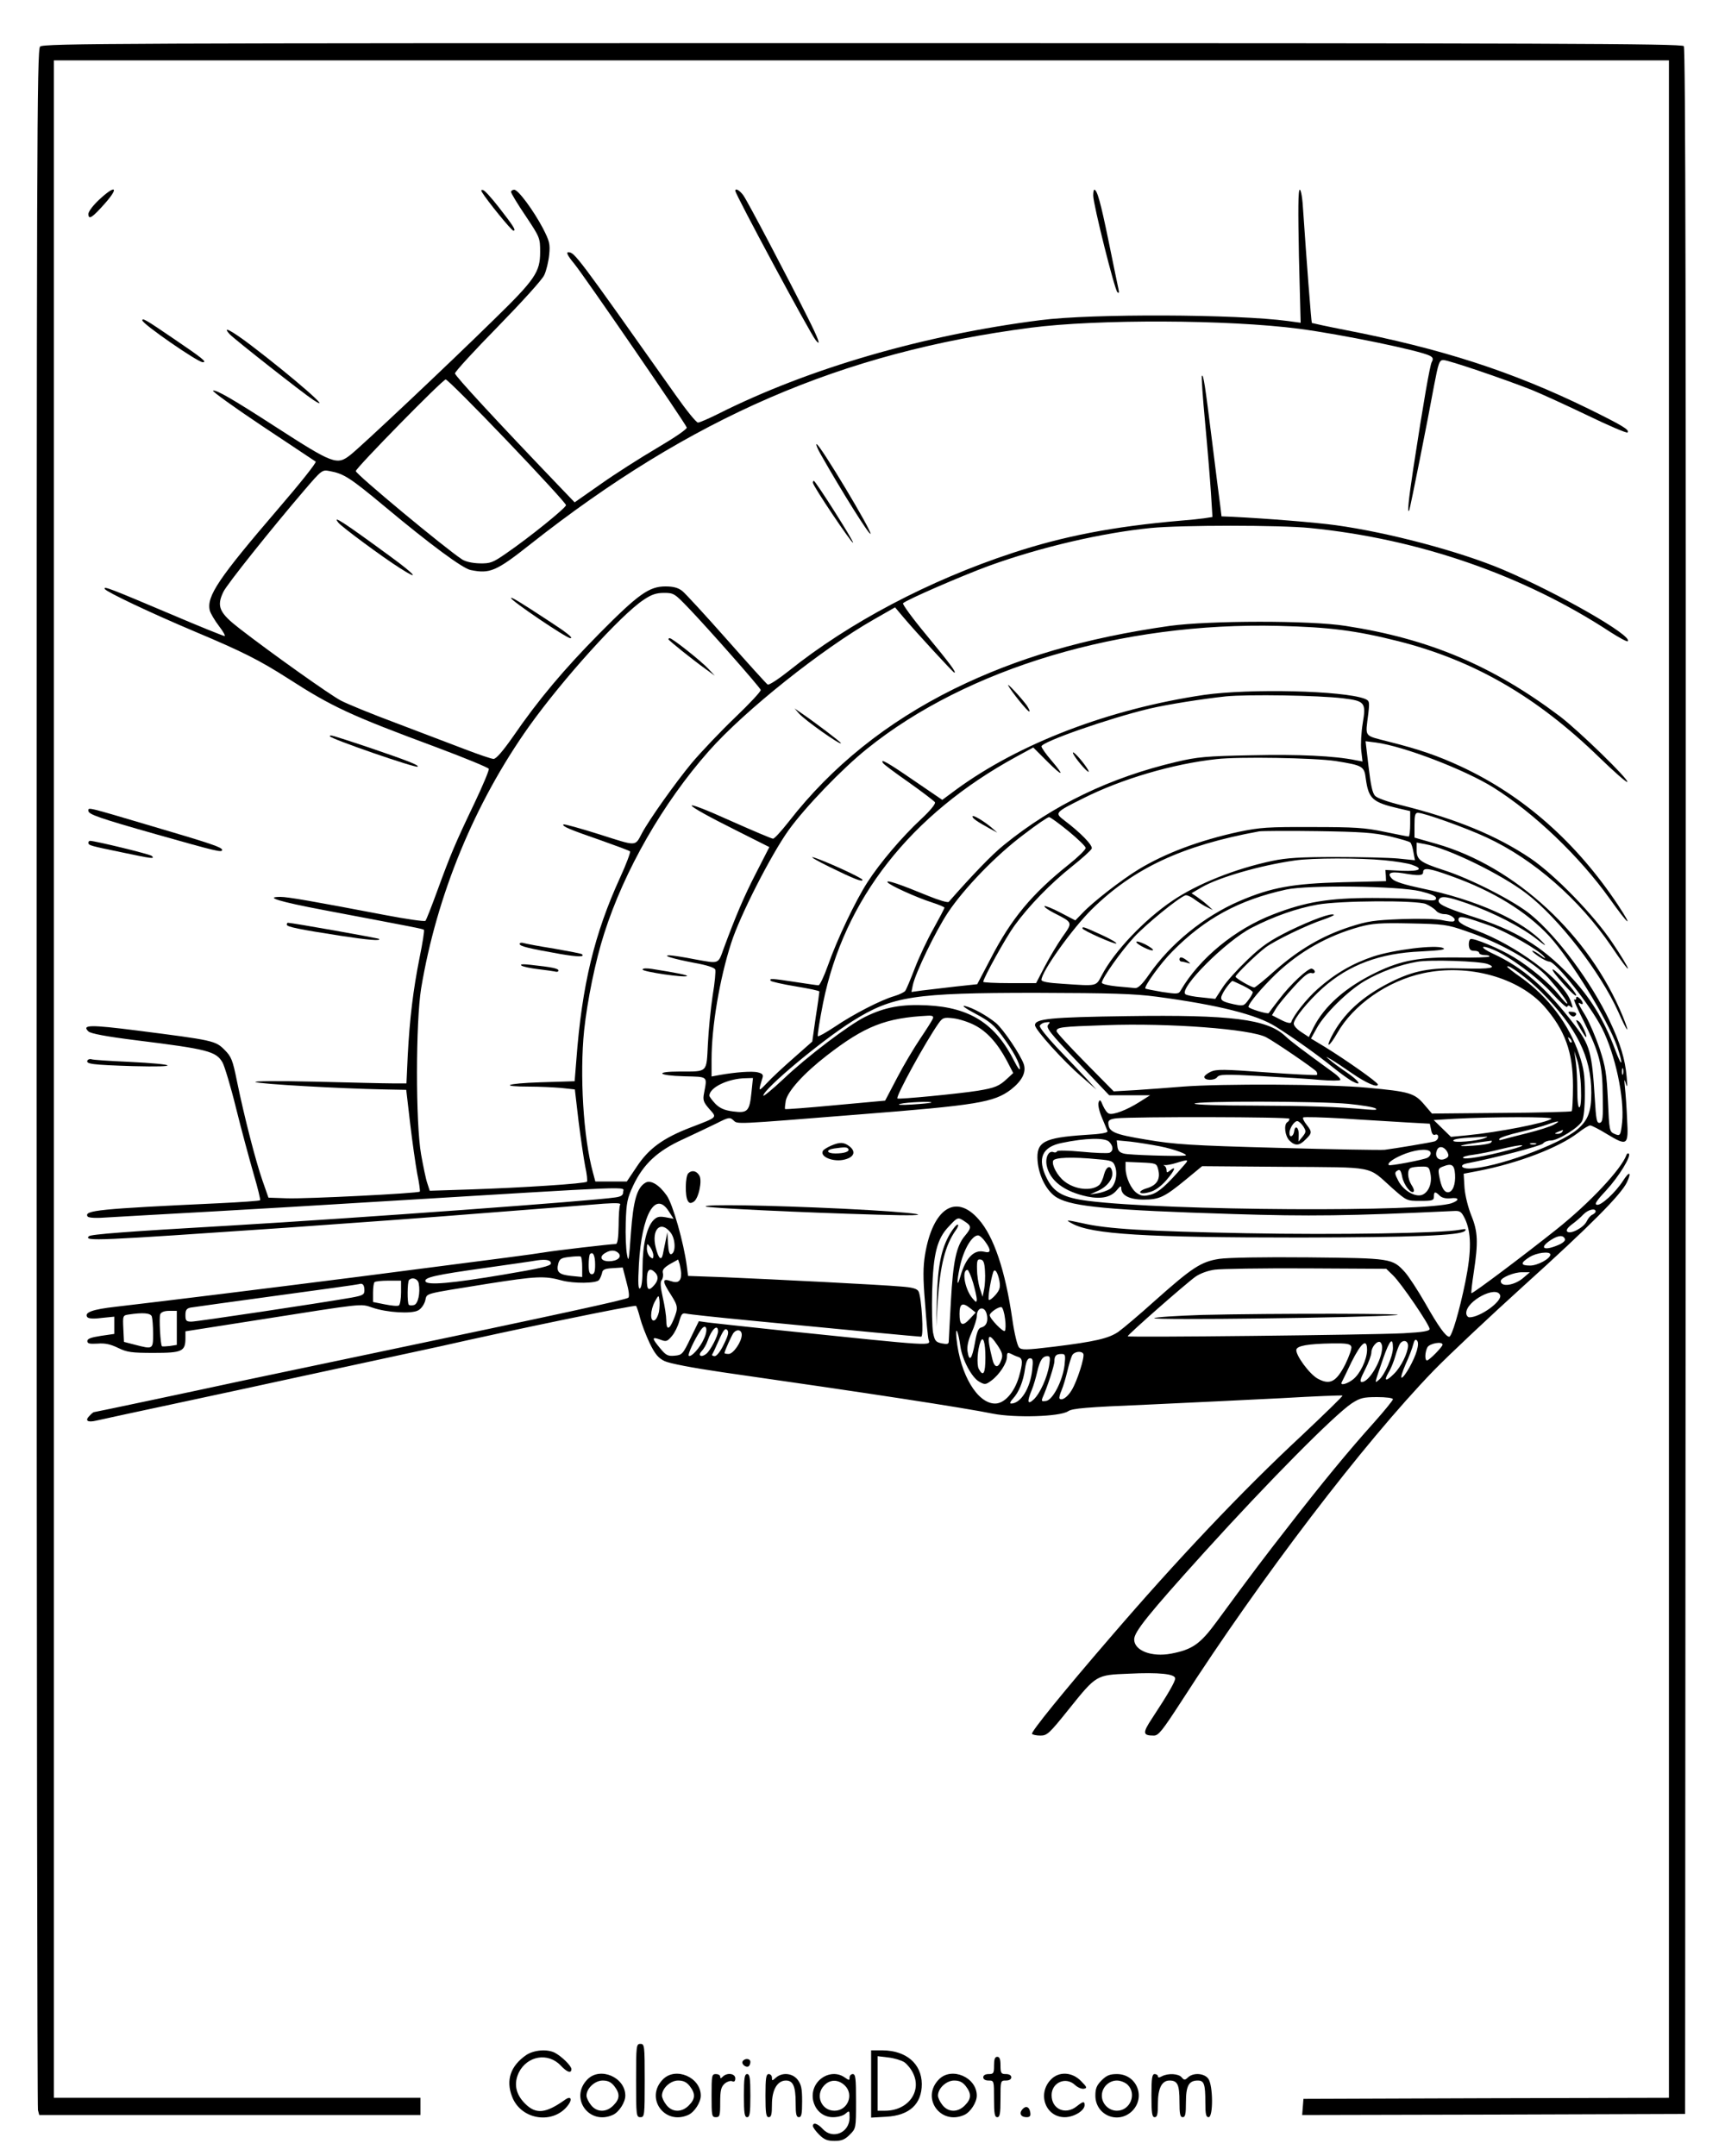 <?xml version="1.0" standalone="no"?>
<!DOCTYPE svg PUBLIC "-//W3C//DTD SVG 20010904//EN"
 "http://www.w3.org/TR/2001/REC-SVG-20010904/DTD/svg10.dtd">
<svg version="1.0" xmlns="http://www.w3.org/2000/svg"
 width="800pt" height="1000pt" viewBox="0 0 800 1000"
 preserveAspectRatio="xMidYMid meet">

<g transform="translate(0,1000) scale(0.1,-0.1)"
fill="#000000" stroke="none">
<path d="M186 9784 c-15 -14 -16 -462 -16 -4782 0 -2622 3 -4777 6 -4789 l6
-23 884 0 884 0 0 40 0 40 -850 0 -850 0 0 4725 0 4725 3745 0 3745 0 0 -4725
0 -4725 -847 -2 -848 -3 -3 -38 -3 -37 888 2 888 3 3 4789 c1 3532 -1 4792 -9
4802 -10 12 -628 14 -3810 14 -3439 0 -3799 -1 -3813 -16z"/>
<path d="M460 9074 c-28 -26 -50 -55 -50 -66 0 -30 18 -18 78 50 66 75 47 86
-28 16z"/>
<path d="M2235 9109 c22 -37 137 -179 146 -179 14 0 0 22 -68 109 -32 41 -64
77 -72 79 -9 3 -11 0 -6 -9z"/>
<path d="M2370 9110 c0 -6 30 -56 68 -112 66 -99 67 -102 67 -167 0 -93 -23
-127 -217 -316 -214 -210 -612 -585 -663 -625 -62 -49 -80 -42 -345 129 -201
130 -277 174 -292 169 -6 -2 96 -76 228 -164 131 -87 243 -162 248 -165 5 -4
-73 -102 -173 -218 -278 -324 -334 -407 -318 -473 4 -14 23 -46 42 -71 20 -26
32 -47 26 -47 -5 0 -117 45 -248 101 -279 118 -316 133 -307 117 9 -14 208
-109 419 -198 221 -93 298 -132 431 -217 205 -132 289 -171 688 -319 131 -49
240 -94 243 -100 2 -6 -28 -78 -67 -160 -89 -186 -110 -236 -171 -403 -27 -74
-52 -138 -56 -142 -5 -4 -89 8 -188 27 -335 64 -450 84 -484 84 -78 0 -6 -22
200 -61 427 -81 461 -87 465 -92 3 -2 -6 -60 -20 -128 -30 -151 -46 -283 -55
-454 l-6 -130 -65 0 c-36 0 -198 4 -360 8 -174 4 -287 3 -275 -2 21 -9 391
-30 595 -34 l104 -2 18 -155 c10 -85 25 -190 33 -234 9 -43 14 -80 12 -83 -8
-8 -526 -34 -615 -31 l-87 3 -28 80 c-31 89 -84 294 -118 460 -20 99 -26 114
-58 146 -42 42 -52 44 -404 89 -220 28 -259 27 -227 -4 10 -10 85 -24 221 -41
331 -41 371 -51 401 -103 9 -16 38 -111 63 -213 25 -101 62 -237 81 -303 19
-65 33 -121 30 -123 -2 -3 -89 -9 -193 -14 -555 -26 -624 -33 -607 -61 5 -7
38 -9 103 -4 53 3 260 15 461 26 201 11 550 32 775 46 1240 75 1145 72 1145
45 0 -15 -9 -21 -37 -25 -105 -16 -1184 -95 -1793 -131 -470 -27 -639 -40
-648 -49 -23 -24 32 -21 908 39 272 19 698 50 945 70 248 19 488 38 534 42 61
4 82 3 77 -5 -4 -6 -7 -50 -7 -97 -1 -56 -5 -85 -13 -85 -22 0 -281 -30 -340
-40 -64 -10 -101 -15 -846 -111 -440 -56 -893 -112 -1133 -140 -107 -12 -146
-26 -133 -47 5 -8 27 -10 66 -5 l60 6 0 -40 0 -40 -62 -9 c-45 -7 -63 -13 -63
-24 0 -12 10 -14 48 -12 34 3 60 -3 95 -20 41 -20 62 -23 165 -23 132 0 147 7
147 69 l0 31 338 53 c495 78 473 76 529 57 66 -23 181 -30 212 -13 14 7 28 27
33 45 10 37 -17 29 292 79 224 35 261 37 341 15 56 -15 160 -14 173 2 5 6 11
21 14 32 2 16 12 21 49 23 l47 3 17 -66 c11 -39 15 -69 9 -74 -9 -9 -317 -76
-1204 -262 -261 -55 -527 -111 -590 -124 -212 -46 -681 -145 -685 -145 -2 0
-11 -7 -19 -16 -24 -23 -11 -33 31 -23 21 5 207 45 413 89 206 44 404 87 440
95 36 8 202 44 370 80 168 36 334 72 370 80 338 77 905 194 910 188 3 -4 12
-30 19 -58 7 -27 27 -79 44 -115 25 -51 40 -69 69 -83 23 -11 127 -31 270 -52
686 -98 1121 -165 1253 -192 103 -20 309 -14 348 11 20 14 83 19 368 31 189 9
469 22 623 30 153 9 280 14 282 12 3 -2 -85 -87 -193 -189 -272 -253 -575
-573 -884 -933 -221 -256 -368 -438 -363 -447 3 -4 20 -8 39 -8 31 0 41 9 130
120 130 162 128 161 279 167 142 7 216 -1 216 -22 0 -15 -32 -71 -107 -185
-45 -68 -44 -80 8 -80 22 0 39 22 130 162 366 569 844 1196 1168 1531 69 71
257 248 416 392 308 278 452 423 480 481 23 49 12 54 -18 7 -35 -54 -102 -116
-121 -111 -13 2 -2 19 44 68 58 63 116 158 104 169 -4 3 -9 1 -11 -6 -24 -66
-169 -221 -323 -344 -148 -118 -391 -301 -396 -297 -2 2 3 46 11 98 21 138 19
187 -11 261 -15 37 -29 92 -32 129 l-4 66 68 13 c185 36 371 107 463 177 24
19 49 34 56 34 6 0 42 -18 79 -41 93 -56 99 -52 92 68 -2 54 -7 121 -10 148
-4 40 -3 44 4 20 7 -23 8 -16 4 30 -7 82 -29 154 -79 260 -85 179 -242 391
-365 492 -74 62 -281 168 -404 207 -108 35 -126 48 -126 92 l0 36 38 -7 c107
-19 355 -140 472 -230 150 -115 342 -364 425 -548 43 -98 58 -113 21 -21 -154
376 -498 695 -864 800 l-102 29 0 58 c0 46 3 57 16 57 28 0 224 -70 320 -115
217 -101 428 -286 577 -504 42 -63 77 -110 77 -103 0 6 -32 60 -72 119 -86
129 -266 314 -379 391 -157 106 -346 184 -599 247 -58 14 -113 33 -122 43 -13
12 -21 50 -31 136 l-14 118 48 -6 c129 -17 412 -126 544 -208 191 -120 400
-320 540 -516 88 -124 114 -144 39 -30 -194 292 -439 508 -729 643 -106 49
-191 79 -335 115 -118 31 -108 17 -94 132 6 54 5 58 -17 67 -101 38 -532 48
-744 18 -441 -65 -859 -225 -1153 -441 l-62 -46 -132 90 c-122 84 -158 104
-143 81 3 -6 57 -46 120 -90 62 -44 117 -86 121 -92 4 -7 -21 -38 -64 -78 -90
-84 -191 -203 -249 -293 -56 -87 -140 -263 -183 -385 -18 -51 -38 -93 -44 -93
-6 0 -54 7 -106 15 -112 17 -123 18 -116 6 3 -4 55 -16 116 -26 60 -10 110
-20 110 -24 0 -3 -7 -57 -17 -119 l-16 -113 -86 -76 c-47 -41 -104 -94 -125
-117 -40 -42 -40 -41 -20 24 5 15 0 21 -21 26 -26 7 -104 1 -177 -12 l-38 -7
0 79 c0 151 37 373 91 540 40 126 184 408 266 523 76 106 249 286 364 378 464
374 1180 588 1909 570 237 -6 356 -21 555 -71 351 -89 642 -257 933 -540 67
-65 125 -116 129 -113 9 10 -223 236 -312 304 -312 235 -606 360 -995 420
-165 26 -631 25 -815 0 -393 -56 -707 -148 -1000 -292 -313 -155 -568 -360
-767 -616 -34 -43 -66 -79 -73 -79 -6 0 -91 36 -190 80 -259 117 -247 91 22
-43 l151 -76 -63 -123 c-56 -109 -93 -197 -149 -348 -26 -73 -20 -70 -131 -50
-55 11 -109 19 -120 19 -37 0 16 -16 115 -35 57 -10 94 -22 97 -31 3 -7 -2
-62 -12 -121 -9 -59 -19 -160 -22 -224 -7 -135 1 -128 -130 -128 -120 0 -103
-19 20 -22 113 -3 107 2 92 -79 -6 -31 -3 -41 24 -72 37 -42 42 -37 -85 -86
-128 -49 -195 -98 -250 -181 l-47 -70 -73 0 -73 0 -11 41 c-45 164 -62 454
-41 660 15 139 52 322 93 449 93 292 272 605 485 846 166 188 525 474 766 611
l98 56 37 -44 c58 -69 233 -259 238 -259 11 0 -21 43 -130 175 -64 77 -112
143 -108 147 16 16 274 128 397 173 239 87 528 154 752 176 142 14 599 14 738
0 505 -50 992 -219 1394 -483 41 -26 77 -46 80 -42 25 24 -318 221 -579 332
-198 84 -529 172 -775 206 -95 13 -318 31 -480 39 l-50 2 -6 50 c-4 28 -21
163 -38 300 -33 265 -40 309 -47 302 -3 -2 4 -101 15 -218 11 -118 23 -264 27
-325 l7 -112 -39 -6 c-21 -3 -70 -8 -109 -11 -312 -27 -544 -72 -780 -150
-386 -127 -756 -322 -1037 -547 -48 -38 -92 -67 -98 -63 -6 4 -91 98 -190 210
-99 112 -192 213 -206 224 -19 15 -41 21 -78 21 -75 0 -125 -35 -306 -218
-163 -165 -283 -307 -401 -479 -47 -67 -78 -103 -90 -103 -10 0 -71 21 -136
46 -65 25 -208 79 -318 121 -110 41 -225 88 -255 104 -51 27 -321 219 -467
332 -96 74 -110 104 -77 172 15 33 227 298 377 473 79 92 81 94 116 87 66 -12
95 -31 256 -165 211 -176 361 -287 398 -294 89 -18 118 -6 277 120 744 587
1443 890 2320 1004 308 40 915 38 1245 -5 198 -26 560 -101 606 -125 15 -8 17
-15 9 -29 -9 -18 -38 -184 -85 -490 -23 -151 -30 -222 -19 -196 5 13 85 413
114 573 21 110 25 122 44 122 23 0 279 -87 411 -139 44 -18 160 -71 258 -118
97 -47 181 -83 185 -79 11 12 -23 32 -183 111 -352 172 -679 278 -1129 365
-82 16 -150 31 -152 32 -3 3 -26 308 -40 516 -3 59 -10 102 -16 102 -8 0 -8
-98 -4 -308 l8 -309 -59 8 c-236 32 -909 35 -1148 4 -543 -69 -1076 -224
-1495 -435 -44 -22 -86 -40 -93 -40 -8 0 -54 57 -104 128 -461 652 -468 662
-498 662 -10 0 -2 -17 28 -53 46 -56 515 -739 522 -760 2 -7 -55 -46 -138 -95
-78 -46 -196 -121 -262 -168 l-120 -84 -70 73 c-297 310 -485 514 -485 525 0
8 89 105 198 216 110 113 206 218 216 240 10 21 20 64 23 95 5 50 1 63 -29
122 -45 85 -115 179 -133 179 -8 0 -15 -5 -15 -10z m-18 -1155 c150 -157 273
-291 273 -298 0 -12 -166 -147 -278 -224 -62 -43 -73 -47 -123 -46 -34 1 -66
8 -82 19 -78 51 -492 395 -492 409 1 15 403 425 417 425 7 0 135 -128 285
-285z m844 -778 c90 -94 328 -364 332 -377 2 -6 -51 -63 -118 -127 -67 -64
-158 -160 -202 -212 -76 -92 -197 -262 -231 -326 -33 -62 -21 -61 -197 -5 -89
28 -164 49 -167 46 -8 -8 30 -24 169 -72 73 -26 136 -49 140 -53 3 -3 -17 -58
-46 -121 -119 -260 -177 -498 -203 -845 l-8 -100 -160 -5 c-159 -5 -194 -20
-47 -20 42 0 107 -3 143 -6 l65 -7 17 -146 c10 -80 24 -175 31 -211 8 -36 11
-68 8 -71 -9 -9 -302 -28 -543 -36 l-186 -6 -11 34 c-7 19 -19 79 -29 134 -26
147 -25 615 0 770 72 433 248 860 500 1215 157 220 426 518 532 588 37 25 59
32 95 32 45 0 49 -3 116 -73z m3033 -416 c101 -12 107 -20 91 -115 -7 -42 -10
-99 -7 -127 l6 -51 -32 6 c-96 20 -265 28 -482 23 -212 -4 -253 -8 -350 -31
-306 -72 -570 -199 -799 -385 -55 -44 -148 -141 -256 -264 -4 -5 -47 8 -96 28
-131 54 -196 76 -188 63 9 -14 135 -71 207 -94 31 -10 57 -21 57 -24 0 -4 -23
-47 -50 -96 -28 -49 -67 -132 -87 -184 -20 -52 -40 -100 -45 -106 -4 -6 -27
-17 -50 -24 -63 -18 -192 -85 -276 -142 -41 -27 -76 -47 -79 -44 -3 3 8 72 24
153 97 482 405 875 896 1143 l79 43 64 -64 c74 -74 84 -71 19 5 -25 29 -45 58
-45 64 0 21 312 130 500 175 86 20 243 45 355 57 101 10 431 5 544 -9z m-34
-291 c125 -20 132 -24 139 -81 13 -94 30 -110 154 -139 l52 -12 0 -59 c0 -32
-3 -59 -7 -59 -5 0 -55 10 -113 22 -90 19 -138 22 -335 22 -205 1 -242 -2
-339 -22 -184 -40 -341 -99 -465 -174 -79 -48 -213 -152 -260 -202 l-34 -35
-69 36 c-38 20 -71 33 -74 30 -3 -3 16 -17 43 -31 90 -46 89 -43 40 -112 -23
-33 -60 -95 -82 -137 l-40 -77 -122 0 c-68 0 -123 3 -123 6 0 17 106 208 145
261 66 91 166 194 265 273 49 39 90 76 93 84 6 15 -53 75 -126 130 -47 36 -46
37 88 104 177 89 414 159 616 181 102 12 457 6 554 -9z m-1240 -325 c44 -36
80 -71 80 -78 0 -8 -36 -43 -80 -78 -170 -136 -265 -250 -361 -436 l-62 -118
-102 -11 c-57 -7 -126 -15 -153 -18 l-50 -7 6 30 c11 56 106 252 163 338 76
114 225 268 354 364 57 44 109 79 115 79 6 0 46 -29 90 -65z m1490 -24 c49
-12 92 -24 96 -29 4 -4 11 -24 14 -44 l7 -38 -78 8 c-44 4 -173 7 -289 7 -165
0 -228 -4 -295 -18 -174 -37 -348 -107 -463 -185 -130 -88 -269 -234 -327
-345 -28 -53 -19 -51 -182 -40 -68 4 -98 10 -98 18 0 38 142 237 233 327 194
191 420 297 777 362 14 2 135 3 270 1 204 -3 260 -7 335 -24z m-25 -111 c52
-5 110 -14 128 -21 56 -19 37 -31 -45 -28 l-78 4 2 -26 1 -26 -201 -5 c-231
-6 -331 -24 -478 -87 -165 -71 -321 -198 -420 -341 -32 -46 -51 -64 -65 -63
-10 1 -49 5 -86 8 -38 4 -68 11 -68 17 0 20 90 147 150 212 56 60 204 181 237
193 6 3 27 -6 45 -20 18 -13 44 -30 58 -36 l25 -12 -25 23 c-14 13 -37 30 -50
39 l-24 16 46 27 c79 46 271 102 433 125 82 12 300 12 415 1z m312 -74 c195
-70 347 -164 453 -278 99 -108 272 -389 315 -513 30 -88 23 -101 -9 -15 -53
142 -116 245 -215 349 -128 134 -249 207 -451 271 -131 43 -163 59 -151 79 11
17 38 13 133 -20 122 -43 251 -110 320 -165 32 -26 47 -35 33 -20 -97 106
-312 203 -569 256 -75 16 -121 30 -134 43 -27 27 -10 36 48 27 75 -13 95 -12
95 5 0 23 30 18 132 -19z m-144 -70 c48 -12 72 -22 72 -32 0 -11 -11 -13 -57
-7 -32 5 -139 8 -238 8 -201 0 -311 -18 -460 -76 -177 -68 -343 -204 -430
-354 -9 -16 -17 -16 -85 -6 -41 7 -76 14 -78 16 -8 8 70 117 125 172 151 153
309 239 528 287 100 22 519 17 623 -8z m25 -59 c18 -8 38 -21 46 -30 7 -10 26
-17 41 -17 28 0 58 -24 42 -33 -4 -3 -28 -1 -53 5 -25 6 -105 8 -189 5 -126
-5 -157 -9 -240 -36 -127 -41 -236 -105 -345 -201 -49 -44 -93 -80 -98 -80
-14 0 -87 43 -87 50 0 9 97 104 140 136 43 32 196 106 268 129 29 10 51 20 48
22 -10 10 -98 -22 -204 -73 -92 -46 -127 -69 -196 -135 -46 -44 -99 -102 -117
-131 l-33 -51 -65 7 c-35 3 -69 10 -74 15 -29 29 188 246 308 308 103 53 209
90 304 107 105 19 460 21 504 3z m293 -99 c83 -30 229 -113 255 -145 10 -12 5
-10 -15 5 -16 12 -33 22 -39 22 -5 0 7 -11 27 -25 20 -14 43 -25 51 -25 30 0
190 -202 245 -310 61 -121 104 -322 93 -435 -7 -63 -9 -66 -36 -54 -23 10 -24
16 -30 155 -6 125 -11 156 -38 239 -18 53 -47 121 -65 152 -36 59 -40 68 -24
58 16 -10 12 11 -5 25 -11 9 -15 9 -15 1 0 -7 -4 -10 -9 -6 -6 3 14 -43 44
-102 73 -148 87 -200 88 -346 2 -104 0 -122 -14 -125 -14 -2 -17 14 -23 115
-13 212 -22 246 -96 342 -131 171 -239 265 -377 328 -62 29 -59 44 3 18 76
-32 204 -127 271 -201 37 -41 69 -70 71 -64 3 8 8 8 17 0 11 -9 10 -1 -2 30
-38 97 -251 255 -438 325 -68 26 -89 41 -79 57 7 10 39 2 140 -34z m-109 -26
c163 -55 315 -142 384 -218 49 -56 93 -114 87 -119 -2 -2 -19 16 -38 40 -41
52 -132 128 -209 175 -65 40 -190 92 -202 84 -5 -3 -8 -16 -7 -29 2 -19 8 -25
25 -25 13 0 23 -4 23 -10 0 -5 12 -10 27 -10 14 0 23 -3 20 -7 -4 -3 -71 -6
-150 -4 -172 2 -258 -13 -372 -68 -142 -68 -243 -156 -294 -258 l-21 -43 -35
23 c-19 12 -35 29 -35 39 0 23 66 104 135 166 121 107 264 161 455 169 94 5
119 9 102 16 -34 16 -227 -8 -322 -39 -96 -32 -178 -79 -259 -151 -51 -45
-113 -123 -123 -155 -2 -6 -21 -2 -46 11 l-43 22 18 30 c10 17 47 62 82 100
47 52 69 69 83 66 20 -6 21 14 2 20 -16 5 -99 -72 -151 -141 -26 -33 -48 -63
-49 -65 -5 -6 -94 21 -94 29 0 16 61 88 126 151 111 106 241 179 389 220 59
16 97 19 235 16 154 -3 171 -5 257 -35z m101 -153 c48 -18 16 -24 -110 -21
-157 5 -232 -10 -340 -64 -133 -67 -219 -147 -273 -252 -29 -58 -9 -46 26 15
75 133 235 244 400 279 209 45 442 -20 561 -154 96 -110 133 -212 133 -369 0
-61 -3 -114 -6 -117 -3 -3 -150 -7 -327 -8 l-321 -3 -36 42 c-45 53 -68 60
-265 78 -175 17 -678 19 -855 5 -60 -5 -157 -12 -215 -16 l-105 -6 -132 134
c-73 74 -133 139 -133 145 0 19 22 21 226 28 296 11 674 -18 746 -56 42 -22
226 -148 233 -159 4 -6 5 -13 2 -16 -2 -2 -107 3 -233 12 -200 15 -233 15
-259 3 -17 -8 -30 -19 -30 -24 0 -17 48 -18 60 -1 10 13 34 14 201 5 104 -6
229 -13 277 -18 49 -4 90 -4 93 0 2 4 -10 18 -28 31 -159 116 -198 145 -228
173 -84 78 -250 99 -730 92 -358 -5 -430 -12 -430 -42 0 -21 134 -169 216
-239 l69 -60 -50 55 c-28 30 -88 93 -134 141 -45 48 -81 93 -79 100 3 7 15 15
28 16 21 3 22 2 11 -11 -11 -14 9 -39 135 -171 l148 -156 95 0 95 0 -49 -31
c-58 -37 -123 -62 -142 -54 -8 2 -20 19 -28 37 -11 28 -15 30 -20 15 -4 -10 2
-39 15 -70 12 -29 24 -57 26 -63 4 -8 -29 -14 -103 -18 -193 -13 -228 -32
-221 -121 6 -73 45 -145 92 -171 73 -41 240 -57 816 -75 351 -11 535 -9 1020
14 31 2 37 -2 53 -34 31 -64 32 -150 3 -294 -28 -137 -63 -255 -75 -255 -16 0
-51 49 -111 155 -35 61 -77 125 -94 144 -59 65 -64 65 -448 69 -209 2 -374 -1
-414 -7 -84 -13 -125 -40 -299 -195 -71 -64 -147 -128 -168 -143 -45 -31 -109
-46 -305 -70 -124 -15 -144 -15 -156 -3 -8 9 -22 66 -31 130 -33 228 -86 385
-156 464 -106 122 -213 52 -249 -163 -9 -57 -10 -106 0 -224 6 -84 13 -159 16
-169 9 -32 45 -34 -691 42 -159 17 -309 33 -332 36 l-42 6 -38 -78 c-36 -75
-40 -79 -74 -82 -32 -3 -41 2 -68 35 -39 47 -39 54 0 40 28 -11 33 -10 55 16
13 15 28 46 34 68 10 35 14 40 33 36 12 -3 141 -17 287 -31 440 -43 791 -76
802 -76 13 0 2 183 -12 210 -7 13 -28 19 -84 23 -89 8 -583 33 -818 43 l-167
6 -6 47 c-14 107 -65 287 -93 326 -35 50 -75 74 -99 59 -39 -23 -56 -82 -67
-233 -9 -126 -11 -140 -18 -101 -5 25 -8 92 -6 150 3 93 7 112 35 172 47 99
112 160 231 214 53 25 124 58 156 74 55 28 61 29 77 14 21 -19 -5 -20 584 27
549 43 624 56 703 115 52 41 72 80 60 118 -16 45 -94 161 -129 191 -43 35
-108 71 -144 79 -18 4 2 -11 49 -36 64 -34 87 -53 123 -102 52 -70 83 -128 83
-153 0 -9 -11 5 -25 33 -88 176 -206 251 -405 261 -117 6 -196 -8 -287 -53
-74 -36 -271 -185 -380 -289 -51 -48 -93 -82 -93 -77 0 30 269 255 414 346
185 116 283 131 851 131 349 -1 455 -4 560 -18 284 -38 464 -83 552 -139 84
-53 195 -132 264 -188 35 -28 76 -58 92 -66 48 -25 29 4 -29 43 -31 21 -65 46
-77 57 -22 18 -21 18 8 1 17 -10 59 -38 95 -63 65 -45 120 -69 120 -52 0 10
-148 114 -247 175 l-63 38 26 47 c36 67 145 174 223 220 72 42 161 75 243 89
59 11 290 3 326 -10z m249 -129 c165 -166 233 -302 233 -469 0 -86 -15 -126
-63 -168 -82 -72 -387 -182 -504 -183 -37 0 -45 17 -10 24 125 24 344 81 353
92 6 8 22 14 36 14 33 0 130 60 145 90 8 15 13 65 13 128 0 85 -5 117 -26 180
-47 140 -143 268 -271 359 -35 24 -63 47 -63 49 0 16 94 -53 157 -116z m-1382
28 c25 -12 45 -26 45 -30 0 -5 -9 -22 -21 -37 -20 -27 -23 -28 -67 -19 -59 13
-67 20 -52 49 12 24 40 59 46 59 2 0 24 -10 49 -22z m-1439 -153 c-3 -8 -29
-49 -58 -92 -29 -43 -78 -125 -108 -183 l-55 -105 -230 -21 c-126 -12 -232
-20 -234 -18 -2 2 0 19 3 38 9 45 83 127 190 210 177 137 273 175 470 185 21
1 27 -3 22 -14z m192 -29 c58 -29 107 -83 151 -165 l30 -58 -27 -25 c-38 -36
-58 -44 -137 -57 -87 -14 -368 -41 -373 -36 -9 9 130 262 191 349 19 26 24 28
68 23 26 -3 70 -17 97 -31z m2770 -81 c-3 -3 -9 2 -12 12 -6 14 -5 15 5 6 7
-7 10 -15 7 -18z m44 -212 c2 -51 -1 -87 -7 -89 -6 -3 -10 28 -10 78 0 46 -3
106 -7 133 l-7 50 14 -44 c8 -23 16 -81 17 -128z m195 65 c-3 -7 -5 -2 -5 12
0 14 2 19 5 13 2 -7 2 -19 0 -25z m-4042 -85 c-9 -88 -18 -97 -86 -88 -39 5
-61 15 -81 35 -15 16 -28 33 -28 38 0 38 87 80 169 81 l33 1 -7 -67z m834 -47
c-2 -2 -42 -6 -89 -9 -51 -3 -73 -2 -55 3 30 8 152 13 144 6z m1935 -6 c60 -6
116 -15 125 -21 11 -7 0 -8 -39 -5 -139 13 -277 17 -529 18 -156 0 -271 4
-271 9 0 13 578 12 714 -1z m-274 -69 c0 -6 -4 -13 -10 -16 -17 -11 -11 -64
10 -85 26 -26 46 -25 75 5 30 29 31 35 4 69 -12 15 -19 30 -15 33 3 3 88 1
188 -5 101 -7 232 -14 291 -18 l108 -6 6 -28 c3 -19 10 -27 19 -23 8 3 14 -1
14 -10 0 -9 -8 -18 -17 -21 -21 -6 -184 -33 -231 -39 -18 -2 -241 2 -495 9
-407 11 -480 16 -610 38 -152 25 -176 36 -177 78 0 12 10 18 38 21 83 8 802 7
802 -2z m1215 0 c-21 -19 -248 -63 -393 -77 l-73 -7 -40 39 -40 39 98 6 c170
9 458 10 448 0z m-1151 -35 c14 -23 14 -26 -3 -48 l-19 -23 1 30 c2 35 -17 50
-21 18 -4 -26 -22 -32 -22 -8 0 21 22 55 36 55 7 0 19 -11 28 -24z m1163 8
c-16 -9 -72 -27 -125 -40 -54 -13 -105 -27 -116 -30 -11 -4 -16 -2 -12 4 3 6
46 20 94 31 48 11 106 27 127 35 53 19 67 19 32 0z m38 -34 c-3 -5 -14 -10
-23 -9 -14 0 -13 2 3 9 27 11 27 11 20 0z m-360 -29 c-35 -14 -145 -23 -145
-12 0 9 34 13 140 18 22 2 23 1 5 -6z m-1741 -17 c20 -20 20 -43 1 -51 -9 -3
-66 -1 -128 5 -64 6 -113 7 -115 2 -2 -5 -9 -7 -16 -4 -22 9 -39 -23 -32 -61
14 -71 81 -122 189 -145 67 -13 111 -3 139 33 14 17 18 18 18 6 0 -33 38 -53
103 -53 74 0 97 11 198 94 l74 61 380 -3 c431 -3 385 6 501 -98 68 -60 68 -60
131 -60 56 0 63 2 63 20 0 24 6 25 27 4 11 -10 28 -14 50 -12 39 5 44 -8 7
-22 -112 -43 -1324 -36 -1688 10 -115 15 -159 39 -192 106 -45 91 -21 145 71
163 110 23 200 25 219 5z m236 -21 c67 -13 140 -41 115 -43 -43 -4 -258 3
-281 9 -22 5 -30 14 -32 35 l-3 27 63 -6 c35 -4 97 -14 138 -22z m1534 17 c-5
-5 -43 -12 -84 -14 -100 -7 -57 5 85 23 5 1 5 -3 -1 -9z m209 -7 c-7 -2 -19
-2 -25 0 -7 3 -2 5 12 5 14 0 19 -2 13 -5z m-128 -28 c-109 -29 -204 -45 -210
-35 -3 4 19 11 48 14 28 4 86 15 127 26 110 27 140 22 35 -5z m-284 -6 c9 -17
8 -23 -2 -30 -32 -20 -59 2 -45 36 8 22 33 18 47 -6z m-76 -8 c0 -8 -7 -17
-15 -21 -20 -10 -174 -39 -179 -34 -10 10 28 35 79 54 61 22 115 23 115 1z
m-1542 -28 c62 -5 70 -9 78 -32 14 -36 2 -89 -24 -106 -13 -8 -39 -17 -58 -20
l-34 -5 40 18 c42 20 69 57 63 87 -6 34 -27 27 -38 -13 -5 -22 -16 -44 -23
-49 -36 -29 -112 -21 -161 18 -32 25 -59 75 -52 95 6 16 90 19 209 7z m396
-30 c-79 -91 -116 -124 -152 -134 -31 -8 -43 -7 -63 6 -28 18 -54 75 -54 117
l0 29 72 -3 c69 -3 72 -4 79 -31 12 -45 -5 -74 -51 -88 -50 -15 -39 -33 12
-18 24 6 52 26 78 56 38 44 48 70 15 43 -12 -10 -15 -10 -15 3 0 8 -5 18 -10
20 -6 3 -5 4 2 3 7 -1 31 3 53 10 58 18 61 17 34 -13z m1259 -40 c3 -47 -11
-83 -33 -83 -18 0 -31 24 -40 73 -6 33 -5 38 16 46 42 17 54 9 57 -36z m-114
3 c8 -41 -6 -81 -34 -96 -31 -17 -90 15 -115 63 -17 33 -18 39 -5 47 12 8 17
2 23 -29 8 -38 41 -80 53 -68 4 4 -1 18 -10 31 -19 30 -21 72 -3 79 6 3 28 6
48 6 34 1 37 -2 43 -33z m-3532 -175 l22 -34 -37 7 c-29 5 -40 3 -56 -13 -31
-31 -51 -115 -51 -217 0 -60 -4 -95 -12 -100 -8 -5 -10 23 -5 112 13 231 77
344 139 245z m4298 0 c0 -5 -7 -11 -15 -15 -8 -3 -20 -17 -26 -30 -14 -30 -76
-63 -91 -48 -6 6 2 18 22 33 18 13 42 34 53 46 22 23 57 31 57 14z m-2925 -47
c31 -20 31 -29 0 -66 -40 -47 -55 -119 -65 -303 -5 -93 -10 -177 -10 -186 0
-13 -6 -15 -32 -10 -29 6 -33 12 -41 51 -4 25 -6 110 -4 190 5 175 23 245 77
301 42 45 42 45 75 23z m-1365 -51 c23 -29 25 -93 3 -100 -8 -3 -13 13 -15 49
l-3 53 -8 -40 c-5 -22 -10 -50 -13 -63 -7 -32 -20 -20 -33 32 -21 84 23 128
69 69z m1459 -42 c29 -40 27 -55 -4 -47 -48 12 -87 -29 -111 -114 -16 -57 -18
-28 -3 42 17 81 56 148 85 148 7 0 22 -13 33 -29z m2689 11 c2 -7 -12 -19 -32
-27 -68 -29 -90 -13 -33 24 34 22 58 24 65 3z m-4228 -75 c0 -16 -3 -17 -15
-7 -8 7 -15 24 -15 39 1 25 1 25 15 7 8 -11 15 -29 15 -39z m-162 11 c18 -18
-5 -38 -44 -38 -38 0 -47 22 -16 39 23 14 45 14 60 -1z m-108 -54 c0 -32 -4
-44 -15 -44 -11 0 -15 11 -15 43 0 24 3 47 6 50 14 14 24 -6 24 -49z m4430 47
c0 -19 -59 -51 -94 -51 -45 0 -46 12 -3 39 32 21 97 29 97 12z m-4490 -58 l0
-46 -51 5 c-57 6 -70 18 -60 57 6 22 14 27 52 31 24 3 47 4 52 2 4 -2 7 -24 7
-49z m-145 17 c0 -12 -48 -23 -220 -52 -237 -40 -355 -51 -362 -31 -6 18 47
30 277 62 118 17 226 32 240 35 42 6 65 2 65 -14z m604 -45 c1 -37 -14 -49
-48 -37 -40 14 -41 1 -1 -61 35 -55 36 -63 14 -117 -20 -49 -34 -51 -34 -4 0
19 -7 66 -16 105 -11 49 -13 74 -5 82 5 7 8 22 5 33 -3 14 5 24 33 41 l38 21
7 -21 c3 -12 6 -31 7 -42z m1409 10 c2 -27 0 -66 -4 -85 l-7 -35 -13 40 c-7
22 -13 62 -13 88 -1 41 2 48 17 45 13 -2 18 -15 20 -53z m1892 -20 c37 -35
170 -230 170 -249 0 -10 -31 -15 -122 -20 -165 -8 -1278 -20 -1278 -14 0 8
270 245 315 277 22 15 58 28 89 32 28 4 218 7 423 6 l372 -2 31 -30z m-3422
13 c17 -17 15 -38 -5 -60 -25 -28 -33 -22 -33 27 0 46 13 58 38 33z m1475 -48
c9 -32 17 -67 17 -77 -1 -15 -3 -15 -20 5 -36 43 -51 132 -23 132 4 0 16 -27
26 -60z m122 9 c5 -30 2 -41 -18 -65 -14 -16 -28 -26 -31 -23 -6 5 8 91 20
128 7 21 21 1 29 -40z m2432 16 c-41 -37 -107 -47 -107 -17 0 16 63 42 100 41
l35 0 -28 -24z m-5125 -28 c8 -44 -3 -95 -22 -100 -11 -3 -21 -2 -24 1 -8 8
-7 107 1 115 15 15 41 6 45 -16z m-82 -41 c0 -30 -5 -58 -10 -61 -6 -4 -35 -1
-65 5 l-55 11 0 43 c0 23 3 46 7 49 3 4 33 7 65 7 l58 0 0 -54z m-170 9 c0
-20 -7 -24 -62 -34 -155 -27 -716 -111 -740 -111 -24 0 -28 4 -28 30 0 23 5
31 23 35 12 2 191 27 397 55 206 28 380 52 385 54 17 6 25 -4 25 -29z m5267
-22 c11 -28 -92 -103 -142 -103 -8 0 -15 9 -15 20 0 56 139 129 157 83z
m-3901 -78 c-4 -18 -13 -36 -21 -39 -21 -8 -20 46 2 87 17 31 18 31 21 8 2
-13 1 -38 -2 -56z m1445 16 l24 -19 -29 -31 c-33 -35 -46 -28 -46 25 0 49 14
55 51 25z m160 -47 c4 -27 3 -53 -1 -57 -7 -8 -70 57 -70 73 0 12 42 41 55 37
5 -2 13 -26 16 -53z m-85 21 c8 -32 -1 -56 -25 -62 -14 -3 -21 -21 -30 -74
-14 -75 -26 -88 -34 -36 -3 21 3 50 19 86 13 29 24 63 24 76 0 42 36 50 46 10z
m-3756 -64 l0 -79 -32 -5 c-18 -2 -35 -3 -37 -1 -7 6 -14 133 -8 148 4 10 19
16 42 16 l35 0 0 -79z m-116 53 c3 -9 6 -45 6 -80 0 -73 0 -73 -85 -51 l-50
13 -3 61 c-3 61 -2 62 25 66 66 10 101 7 107 -9z m2561 -103 c-18 -42 -61 -89
-71 -79 -5 6 25 72 54 116 25 39 39 10 17 -37z m65 34 c0 -21 -35 -88 -54
-104 -23 -19 -42 -9 -22 12 9 9 22 31 28 49 18 53 48 80 48 43z m27 -60 c-15
-32 -33 -55 -42 -55 -9 0 -14 3 -12 8 3 4 17 34 31 66 20 46 29 57 38 48 9 -9
6 -25 -15 -67z m1097 -10 c9 -63 53 -145 88 -164 25 -14 29 -14 55 5 38 28 73
82 73 111 0 19 3 21 18 14 9 -5 25 -12 35 -15 21 -7 21 -27 2 -94 -22 -72 -67
-122 -110 -122 -82 0 -162 134 -179 300 -7 67 8 38 18 -35z m-1014 54 c0 -32
-39 -89 -61 -89 -10 0 -19 2 -19 4 0 9 33 82 42 94 16 19 38 14 38 -9z m1187
-50 c21 -32 25 -45 17 -66 -14 -41 -32 -39 -42 4 -28 112 -21 131 25 62z m-57
-55 c0 -75 -10 -92 -31 -53 -10 20 -6 89 8 125 12 32 23 -2 23 -72z m2001 32
c-12 -44 -58 -126 -71 -126 -5 0 4 28 19 63 16 34 31 75 35 91 5 20 10 26 17
19 7 -7 7 -22 0 -47z m-161 15 c0 -58 -60 -161 -94 -161 -11 0 -8 13 15 58 16
31 29 67 29 79 0 25 27 56 41 48 5 -4 9 -14 9 -24z m50 -3 c0 -39 -39 -127
-65 -148 -21 -17 -23 -25 21 103 29 82 44 98 44 45z m70 10 c-1 -34 -33 -99
-65 -130 -37 -37 -49 -35 -26 5 11 17 25 52 32 77 7 25 17 51 22 58 15 20 37
14 37 -10z m-263 -4 c3 -8 -10 -45 -28 -82 -42 -82 -71 -97 -127 -67 -39 21
-104 110 -100 135 4 18 53 27 166 29 67 1 84 -2 89 -15z m73 -16 c-1 -45 -32
-110 -65 -136 -27 -21 -60 -30 -53 -14 2 4 23 46 46 95 46 91 72 112 72 55z
m350 25 c0 -10 -62 -73 -72 -73 -11 0 -10 38 2 61 10 18 70 29 70 12z m-1666
-42 c8 -13 -29 -129 -54 -169 -19 -32 -45 -50 -56 -39 -3 3 1 20 9 38 8 19 20
59 27 89 7 30 17 63 22 73 9 18 43 23 52 8z m-87 -53 c-9 -73 -55 -162 -86
-166 -20 -3 -22 -1 -16 15 22 49 55 150 55 169 0 26 8 34 33 34 18 0 19 -5 14
-52z m-71 1 c-9 -58 -43 -133 -72 -160 -29 -27 -32 -11 -9 44 8 19 19 57 25
83 12 54 25 74 48 74 12 0 13 -8 8 -41z m-79 -23 c-9 -85 -53 -156 -98 -156
-7 0 -4 9 9 23 27 29 48 80 56 140 5 33 12 47 23 47 13 0 15 -9 10 -54z m1673
-136 c0 -5 -39 -53 -87 -107 -117 -130 -243 -283 -394 -478 -118 -151 -168
-217 -336 -446 -77 -105 -113 -130 -212 -149 -90 -17 -171 14 -171 66 0 35 63
114 326 405 297 328 601 635 683 690 39 25 53 29 118 29 40 0 73 -4 73 -10z"/>
<path d="M3100 7035 c0 -5 115 -97 175 -140 l40 -29 -30 32 c-30 33 -167 142
-179 142 -3 0 -6 -2 -6 -5z"/>
<path d="M2410 5622 c0 -11 42 -21 189 -47 83 -14 114 -14 100 -1 -2 3 -61 14
-129 26 -69 11 -133 23 -142 26 -10 3 -18 1 -18 -4z"/>
<path d="M2419 5521 c8 -5 42 -12 75 -16 34 -4 69 -9 79 -11 9 -3 17 -1 17 4
0 10 -28 16 -130 27 -37 4 -50 3 -41 -4z"/>
<path d="M5000 6470 c32 -41 60 -65 45 -39 -18 30 -60 79 -68 79 -5 0 6 -18
23 -40z"/>
<path d="M4510 6213 c0 -9 22 -24 80 -56 l35 -19 -27 24 c-37 31 -88 61 -88
51z"/>
<path d="M5020 5694 c0 -9 151 -76 157 -70 4 3 -29 22 -71 41 -81 37 -86 38
-86 29z"/>
<path d="M5270 5631 c0 -11 69 -45 77 -38 3 3 -13 15 -36 27 -23 11 -41 16
-41 11z"/>
<path d="M5470 5550 c0 -5 4 -10 9 -10 5 0 18 -3 28 -6 16 -5 16 -4 -1 10 -23
18 -36 20 -36 6z"/>
<path d="M7227 5464 c46 -55 83 -91 83 -80 0 13 -84 107 -105 118 -11 7 -3 -9
22 -38z"/>
<path d="M7280 5295 c7 -8 16 -12 21 -9 16 9 10 20 -12 21 -17 2 -18 -1 -9
-12z"/>
<path d="M7310 5267 c0 -8 41 -77 45 -77 9 0 -18 60 -31 71 -8 6 -14 9 -14 6z"/>
<path d="M3854 4686 c-18 -8 -34 -18 -37 -23 -18 -28 49 -55 101 -41 43 11 52
36 23 60 -27 21 -45 22 -87 4z m80 -15 c8 -12 -18 -21 -60 -21 -41 0 -46 17
-6 23 49 7 61 7 66 -2z"/>
<path d="M3192 4558 c-14 -14 -16 -106 -2 -128 7 -12 14 -12 27 -4 23 14 41
99 26 122 -13 22 -35 26 -51 10z"/>
<path d="M3273 4404 c7 -7 443 -28 797 -38 322 -10 207 10 -166 28 -337 16
-642 21 -631 10z"/>
<path d="M4972 4325 c91 -50 337 -65 1058 -65 520 1 744 9 764 31 8 9 3 10
-24 5 -83 -16 -565 -24 -990 -16 -464 9 -646 20 -758 46 -78 17 -84 17 -50 -1z"/>
<path d="M4406 4278 c-41 -70 -57 -151 -61 -298 l-3 -135 7 121 c11 166 35
259 83 327 11 15 15 27 9 27 -6 0 -21 -19 -35 -42z"/>
<path d="M5573 3901 c-116 -4 -215 -10 -220 -15 -9 -10 968 2 1117 14 112 8
-572 9 -897 1z"/>
<path d="M3410 9115 c0 -16 348 -663 373 -693 27 -33 13 6 -39 109 -91 182
-275 532 -296 562 -17 24 -38 36 -38 22z"/>
<path d="M5070 9093 c0 -41 99 -436 112 -448 7 -7 9 -3 5 15 -3 14 -24 114
-46 223 -37 180 -53 237 -66 237 -3 0 -5 -12 -5 -27z"/>
<path d="M660 8514 c0 -16 257 -194 280 -194 22 0 1 17 -142 114 -123 84 -138
92 -138 80z"/>
<path d="M1065 8450 c19 -21 343 -276 388 -305 103 -67 -89 101 -291 255 -90
68 -134 91 -97 50z"/>
<path d="M3806 7893 c101 -178 225 -375 231 -369 9 9 -235 416 -250 416 -4 0
4 -21 19 -47z"/>
<path d="M3770 7761 c0 -15 181 -284 186 -278 5 5 -174 287 -182 287 -2 0 -4
-4 -4 -9z"/>
<path d="M1570 7575 c16 -20 207 -161 283 -209 98 -63 75 -33 -40 51 -221 162
-276 198 -243 158z"/>
<path d="M2370 7226 c0 -12 257 -186 275 -186 16 0 -15 25 -103 82 -131 86
-172 111 -172 104z"/>
<path d="M4676 6820 c14 -27 89 -120 97 -120 5 0 -1 12 -11 28 -28 38 -95 110
-86 92z"/>
<path d="M3705 6691 c27 -31 195 -150 195 -138 0 5 -116 93 -180 137 l-35 24
20 -23z"/>
<path d="M1530 6585 c0 -11 400 -149 407 -141 7 7 -47 28 -232 91 -172 57
-175 58 -175 50z"/>
<path d="M410 6239 c0 -16 51 -34 312 -108 286 -81 308 -86 308 -73 0 12 -50
29 -325 110 -310 92 -295 88 -295 71z"/>
<path d="M410 6091 c0 -12 8 -14 158 -45 138 -29 151 -31 136 -16 -8 8 -259
69 -286 70 -5 0 -8 -4 -8 -9z"/>
<path d="M3845 5980 c116 -57 155 -72 155 -61 0 9 -187 94 -230 105 -14 3 20
-17 75 -44z"/>
<path d="M1330 5711 c0 -10 60 -22 247 -51 130 -20 191 -25 181 -15 -4 4 -404
75 -423 75 -3 0 -5 -4 -5 -9z"/>
<path d="M2980 5503 c0 -10 197 -39 206 -30 5 4 -48 15 -163 33 -26 4 -43 3
-43 -3z"/>
<path d="M406 5082 c-10 -17 20 -21 211 -27 225 -6 208 9 -21 20 -88 4 -165 9
-172 12 -6 2 -15 0 -18 -5z"/>
<path d="M2950 350 c0 -163 1 -170 20 -170 19 0 20 7 20 170 0 163 -1 170 -20
170 -19 0 -20 -7 -20 -170z"/>
<path d="M2440 468 c-72 -50 -95 -116 -65 -193 42 -110 195 -131 262 -36 18
26 9 40 -15 23 -91 -65 -136 -70 -187 -19 -44 44 -53 93 -29 144 39 78 136 95
195 32 29 -31 49 -37 49 -16 0 15 -45 59 -77 76 -36 18 -97 13 -133 -11z"/>
<path d="M4040 334 l0 -156 70 4 c108 6 165 59 165 152 -1 94 -72 155 -182
156 l-53 0 0 -156z m154 101 c13 -9 32 -32 41 -52 41 -85 -25 -173 -130 -173
l-35 0 0 126 0 127 50 -6 c27 -3 60 -13 74 -22z"/>
<path d="M4610 420 c0 -36 -2 -40 -25 -40 -16 0 -25 -6 -25 -15 0 -9 9 -15 25
-15 25 0 25 -1 25 -85 0 -69 3 -85 15 -85 12 0 15 16 15 85 0 84 0 85 25 85
16 0 25 6 25 15 0 9 -9 15 -25 15 -22 0 -25 4 -25 40 0 29 -4 40 -15 40 -11 0
-15 -11 -15 -40z"/>
<path d="M3444 439 c-7 -12 15 -31 28 -23 4 3 8 12 8 20 0 17 -26 19 -36 3z"/>
<path d="M2725 356 c-86 -86 7 -216 118 -165 28 13 57 58 57 89 0 85 -116 135
-175 76z m124 -32 c27 -35 26 -59 -4 -89 -33 -34 -77 -33 -104 1 -12 15 -21
34 -21 44 0 34 39 70 75 70 24 0 39 -7 54 -26z"/>
<path d="M3075 356 c-86 -86 7 -216 118 -165 28 13 57 58 57 89 0 85 -116 135
-175 76z m124 -32 c27 -35 26 -59 -4 -89 -33 -34 -77 -33 -104 1 -12 15 -21
34 -21 44 0 34 39 70 75 70 24 0 39 -7 54 -26z"/>
<path d="M3300 280 c0 -93 1 -100 20 -100 18 0 20 7 20 68 0 56 4 72 20 87 10
9 26 15 35 12 10 -5 15 0 15 13 0 23 -38 28 -58 8 -9 -9 -12 -9 -12 0 0 7 -9
12 -20 12 -19 0 -20 -7 -20 -100z"/>
<path d="M3450 280 c0 -82 3 -100 15 -100 12 0 15 18 15 100 0 82 -3 100 -15
100 -12 0 -15 -18 -15 -100z"/>
<path d="M3550 280 c0 -82 3 -100 15 -100 12 0 15 13 15 59 0 68 25 111 65
111 33 0 45 -27 45 -104 0 -52 3 -66 15 -66 12 0 15 15 15 74 0 59 -4 78 -21
100 -24 31 -72 35 -101 9 -17 -15 -18 -15 -18 0 0 10 -7 17 -15 17 -12 0 -15
-18 -15 -100z"/>
<path d="M3799 351 c-62 -62 -22 -171 64 -171 24 0 48 7 59 17 17 15 18 14 18
-19 0 -70 -78 -103 -124 -53 -24 26 -46 33 -46 14 0 -6 13 -24 29 -40 23 -23
38 -29 71 -29 33 0 48 6 71 29 29 29 29 30 29 155 0 105 -2 126 -15 126 -8 0
-15 -7 -15 -16 0 -14 -2 -14 -22 0 -36 26 -85 20 -119 -13z m118 -23 c45 -42
15 -118 -47 -118 -61 0 -91 72 -48 117 27 29 65 29 95 1z"/>
<path d="M4355 356 c-86 -86 7 -216 118 -165 28 13 57 58 57 89 0 85 -116 135
-175 76z m124 -32 c27 -35 26 -59 -4 -89 -33 -34 -77 -33 -104 1 -12 15 -21
34 -21 44 0 34 39 70 75 70 24 0 39 -7 54 -26z"/>
<path d="M4875 356 c-66 -66 -27 -176 63 -176 42 0 92 30 92 56 0 19 -7 18
-37 -6 -52 -41 -116 -13 -116 52 0 59 66 88 109 47 12 -11 30 -19 41 -17 16 3
14 8 -14 36 -41 42 -101 45 -138 8z"/>
<path d="M5109 351 c-23 -23 -29 -38 -29 -71 0 -91 106 -135 171 -71 64 65 20
171 -71 171 -33 0 -48 -6 -71 -29z m121 -21 c43 -43 11 -120 -50 -120 -38 0
-70 32 -70 70 0 38 32 70 70 70 17 0 39 -9 50 -20z"/>
<path d="M5340 280 c0 -82 3 -100 15 -100 12 0 15 14 15 63 0 71 18 107 54
107 37 0 46 -19 46 -97 0 -58 3 -73 15 -73 12 0 15 14 15 69 0 76 13 101 55
101 29 0 35 -16 35 -101 0 -55 3 -69 15 -69 22 0 21 147 -1 178 -18 26 -69 30
-94 7 -15 -14 -18 -14 -30 0 -14 17 -62 20 -91 5 -13 -7 -19 -7 -19 0 0 5 -7
10 -15 10 -12 0 -15 -18 -15 -100z"/>
<path d="M4741 216 c-16 -19 -6 -36 20 -36 15 0 20 6 17 22 -4 27 -21 33 -37
14z"/>
</g>
</svg>
